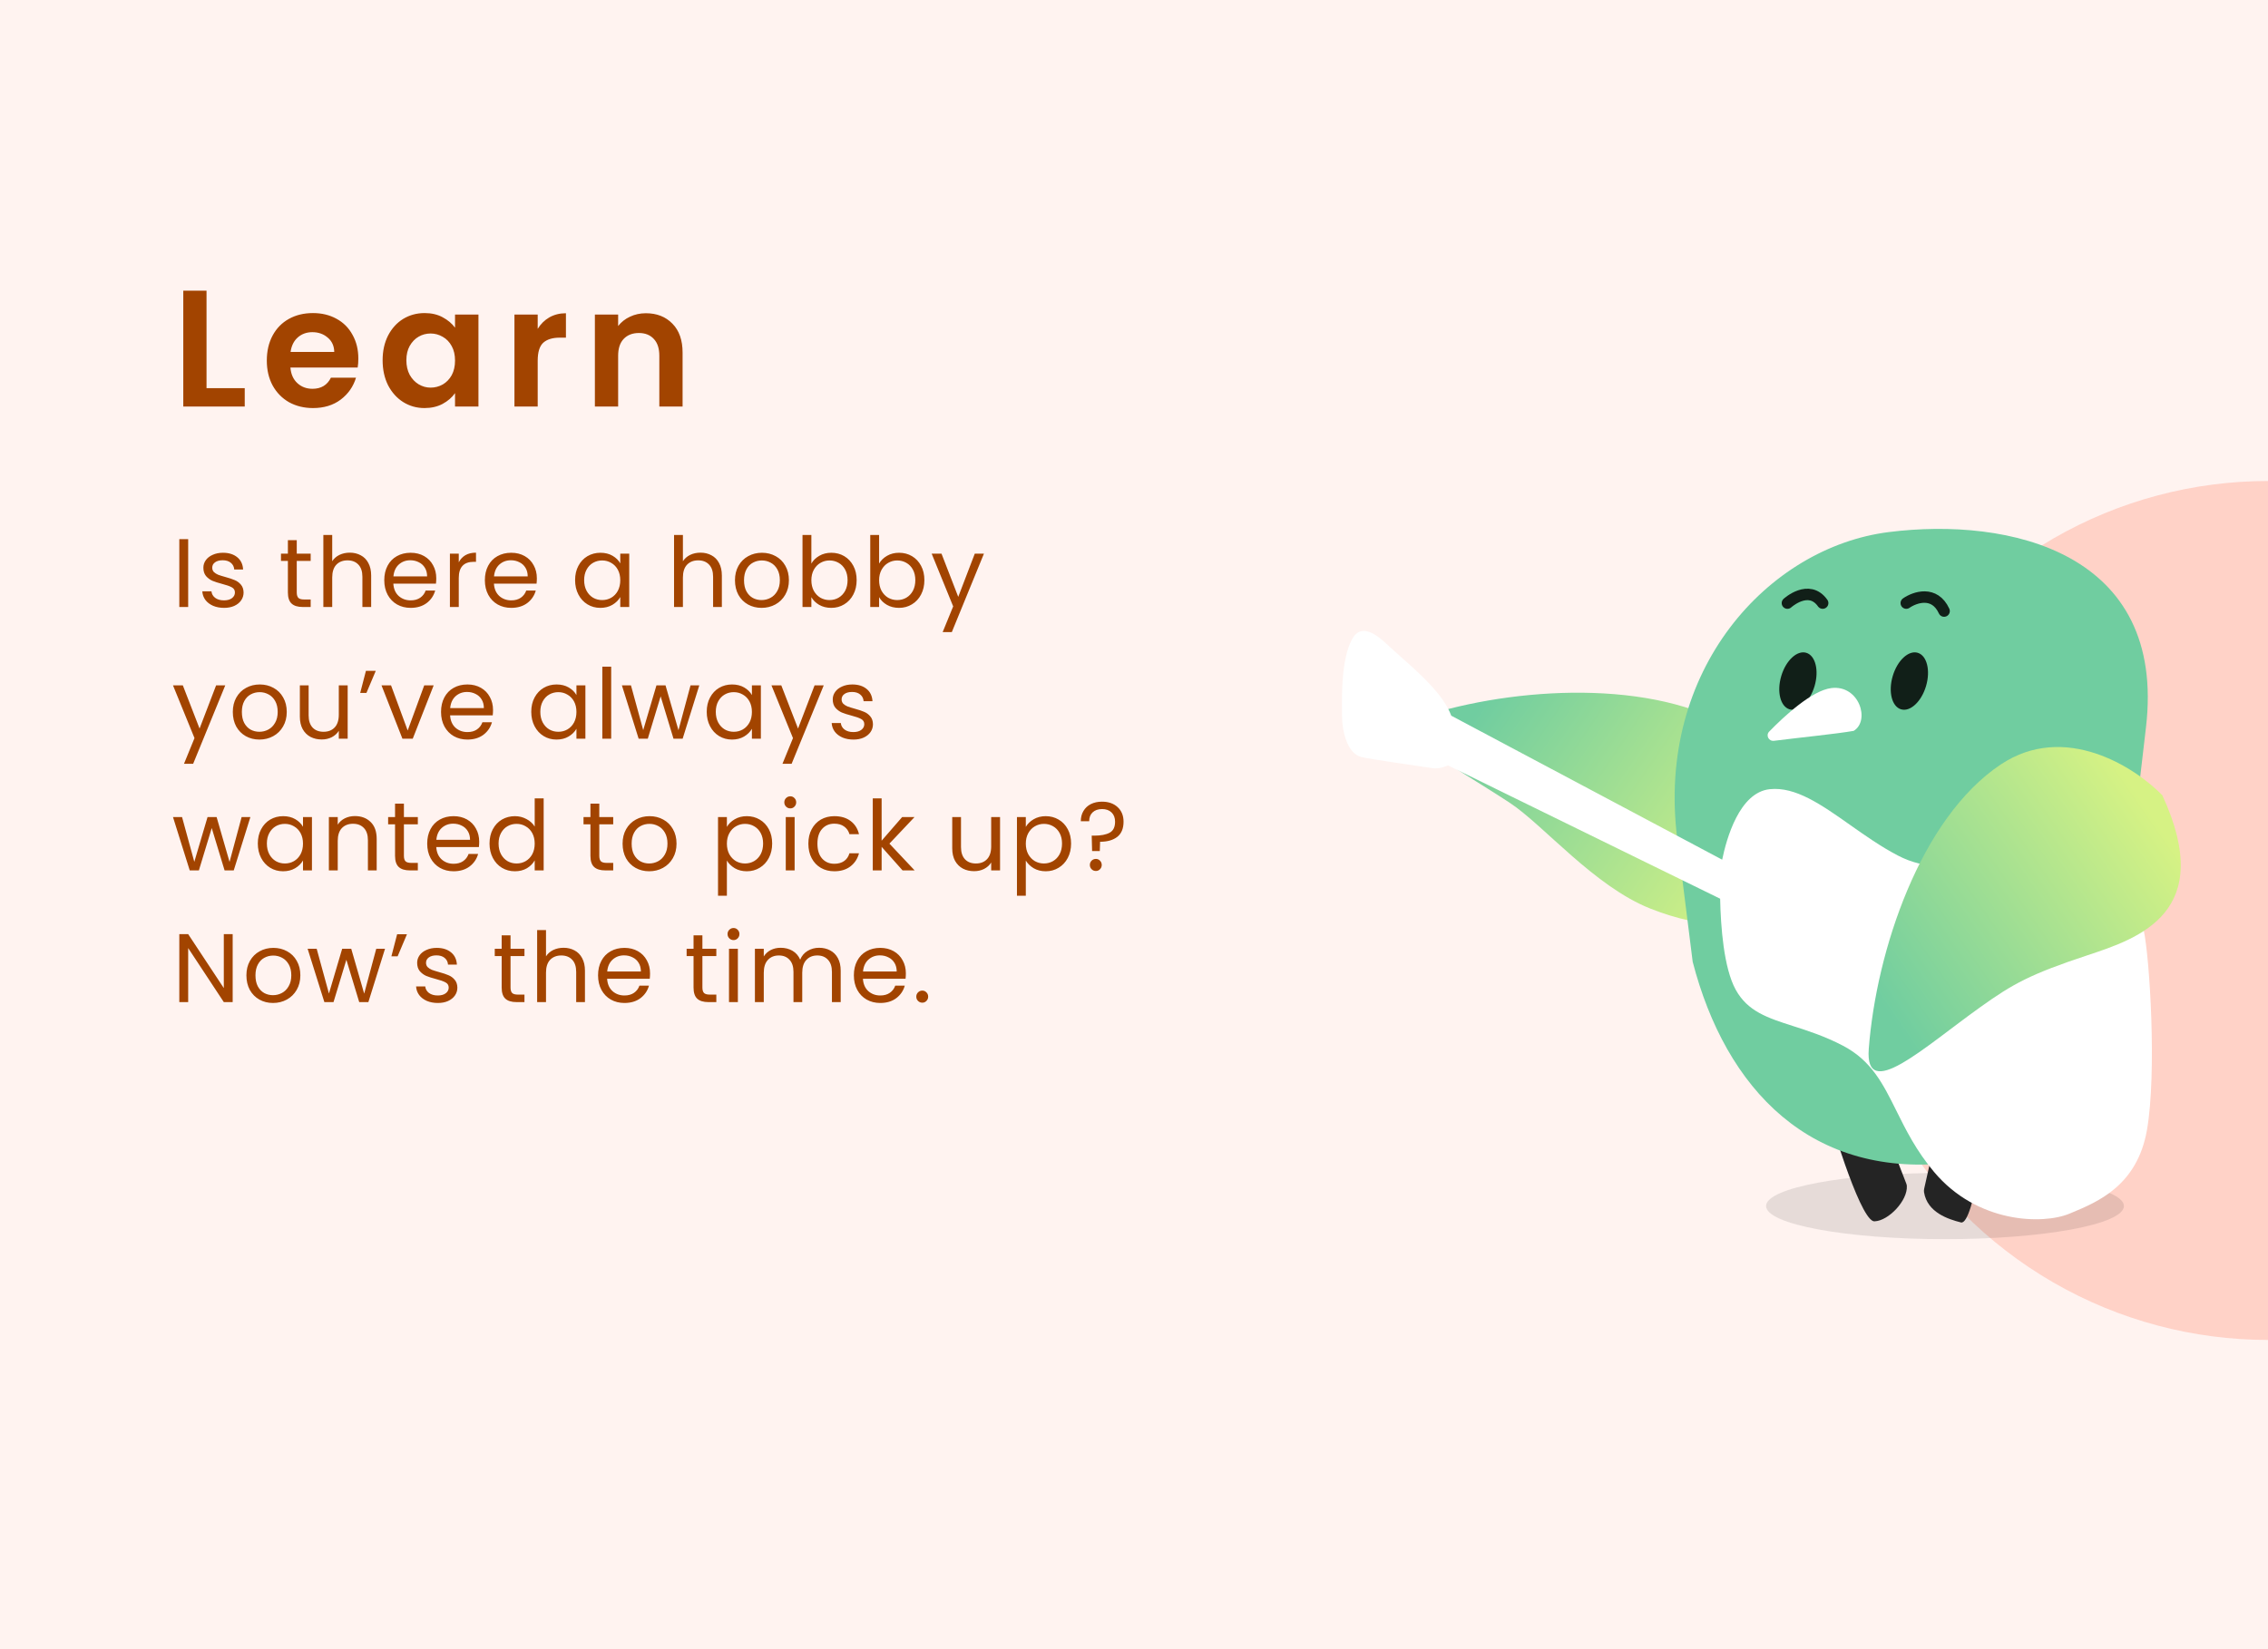 <?xml version="1.0" encoding="UTF-8"?> <svg xmlns="http://www.w3.org/2000/svg" width="396" height="288" viewBox="0 0 396 288" fill="none"><g clip-path="url(#clip0_3212_54094)"><rect width="396" height="288" fill="white"></rect><g clip-path="url(#clip1_3212_54094)"><rect width="396" height="288" fill="white"></rect><rect width="396" height="288" fill="#FF8469" fill-opacity="0.1"></rect><circle opacity="0.3" cx="396" cy="159" r="75" fill="#FF8469"></circle><path d="M36.061 67.781H42.731V71H32.001V50.758H36.061V67.781ZM62.566 62.619C62.566 63.199 62.528 63.721 62.45 64.185H50.706C50.802 65.345 51.208 66.254 51.923 66.911C52.639 67.568 53.519 67.897 54.562 67.897C56.071 67.897 57.144 67.249 57.782 65.954H62.16C61.697 67.501 60.807 68.777 59.492 69.782C58.178 70.768 56.563 71.261 54.65 71.261C53.103 71.261 51.711 70.923 50.474 70.246C49.255 69.55 48.298 68.574 47.602 67.317C46.926 66.06 46.587 64.61 46.587 62.967C46.587 61.304 46.926 59.845 47.602 58.588C48.279 57.331 49.227 56.365 50.444 55.688C51.663 55.011 53.064 54.673 54.65 54.673C56.177 54.673 57.54 55.002 58.739 55.659C59.956 56.316 60.894 57.254 61.551 58.472C62.228 59.671 62.566 61.053 62.566 62.619ZM58.361 61.459C58.342 60.415 57.965 59.584 57.23 58.965C56.496 58.327 55.597 58.008 54.533 58.008C53.528 58.008 52.678 58.317 51.981 58.936C51.305 59.535 50.889 60.376 50.734 61.459H58.361ZM66.806 62.909C66.806 61.285 67.125 59.845 67.763 58.588C68.42 57.331 69.3 56.365 70.402 55.688C71.523 55.011 72.77 54.673 74.143 54.673C75.342 54.673 76.386 54.915 77.275 55.398C78.184 55.881 78.909 56.49 79.45 57.225V54.934H83.539V71H79.45V68.651C78.928 69.405 78.203 70.033 77.275 70.536C76.366 71.019 75.313 71.261 74.114 71.261C72.761 71.261 71.523 70.913 70.402 70.217C69.3 69.521 68.42 68.545 67.763 67.288C67.125 66.012 66.806 64.552 66.806 62.909ZM79.45 62.967C79.45 61.981 79.257 61.14 78.87 60.444C78.483 59.729 77.961 59.187 77.304 58.82C76.647 58.433 75.941 58.24 75.187 58.24C74.433 58.24 73.737 58.424 73.099 58.791C72.461 59.158 71.939 59.7 71.533 60.415C71.146 61.111 70.953 61.942 70.953 62.909C70.953 63.876 71.146 64.726 71.533 65.461C71.939 66.176 72.461 66.727 73.099 67.114C73.756 67.501 74.452 67.694 75.187 67.694C75.941 67.694 76.647 67.51 77.304 67.143C77.961 66.756 78.483 66.215 78.87 65.519C79.257 64.804 79.45 63.953 79.45 62.967ZM93.884 57.428C94.406 56.577 95.083 55.91 95.914 55.427C96.765 54.944 97.732 54.702 98.814 54.702V58.965H97.741C96.465 58.965 95.499 59.265 94.841 59.864C94.203 60.463 93.884 61.507 93.884 62.996V71H89.824V54.934H93.884V57.428ZM112.772 54.702C114.686 54.702 116.233 55.311 117.412 56.529C118.591 57.728 119.181 59.41 119.181 61.575V71H115.121V62.126C115.121 60.85 114.802 59.874 114.164 59.197C113.526 58.501 112.656 58.153 111.554 58.153C110.433 58.153 109.543 58.501 108.886 59.197C108.248 59.874 107.929 60.85 107.929 62.126V71H103.869V54.934H107.929V56.935C108.47 56.239 109.157 55.698 109.988 55.311C110.839 54.905 111.767 54.702 112.772 54.702Z" fill="#A24400"></path><path d="M32.856 94.151V106H31.309V94.151H32.856ZM39.131 106.153C38.417 106.153 37.776 106.034 37.21 105.796C36.643 105.547 36.195 105.207 35.867 104.776C35.538 104.334 35.357 103.83 35.323 103.263H36.921C36.966 103.728 37.181 104.107 37.567 104.402C37.963 104.697 38.479 104.844 39.114 104.844C39.703 104.844 40.168 104.714 40.508 104.453C40.848 104.192 41.018 103.864 41.018 103.467C41.018 103.059 40.836 102.759 40.474 102.566C40.111 102.362 39.55 102.164 38.791 101.971C38.099 101.79 37.533 101.608 37.091 101.427C36.66 101.234 36.286 100.957 35.969 100.594C35.663 100.22 35.51 99.733 35.51 99.132C35.51 98.656 35.651 98.22 35.935 97.823C36.218 97.426 36.62 97.115 37.142 96.888C37.663 96.65 38.258 96.531 38.927 96.531C39.958 96.531 40.791 96.792 41.426 97.313C42.06 97.834 42.4 98.548 42.446 99.455H40.899C40.865 98.968 40.666 98.577 40.304 98.282C39.952 97.987 39.476 97.84 38.876 97.84C38.32 97.84 37.878 97.959 37.55 98.197C37.221 98.435 37.057 98.747 37.057 99.132C37.057 99.438 37.153 99.693 37.346 99.897C37.55 100.09 37.799 100.248 38.094 100.373C38.4 100.486 38.819 100.617 39.352 100.764C40.02 100.945 40.564 101.127 40.984 101.308C41.403 101.478 41.76 101.739 42.055 102.09C42.361 102.441 42.519 102.9 42.531 103.467C42.531 103.977 42.389 104.436 42.106 104.844C41.822 105.252 41.42 105.575 40.899 105.813C40.389 106.04 39.799 106.153 39.131 106.153ZM51.814 97.959V103.45C51.814 103.903 51.91 104.226 52.103 104.419C52.295 104.6 52.63 104.691 53.106 104.691H54.245V106H52.851C51.989 106 51.343 105.802 50.913 105.405C50.482 105.008 50.267 104.357 50.267 103.45V97.959H49.06V96.684H50.267V94.338H51.814V96.684H54.245V97.959H51.814ZM61.083 96.514C61.786 96.514 62.42 96.667 62.987 96.973C63.554 97.268 63.996 97.715 64.313 98.316C64.642 98.917 64.806 99.648 64.806 100.509V106H63.276V100.73C63.276 99.801 63.044 99.092 62.579 98.605C62.114 98.106 61.48 97.857 60.675 97.857C59.859 97.857 59.207 98.112 58.72 98.622C58.244 99.132 58.006 99.874 58.006 100.849V106H56.459V93.42H58.006V98.01C58.312 97.534 58.731 97.166 59.264 96.905C59.808 96.644 60.414 96.514 61.083 96.514ZM76.173 100.985C76.173 101.28 76.156 101.591 76.122 101.92H68.676C68.733 102.838 69.044 103.558 69.611 104.079C70.189 104.589 70.886 104.844 71.702 104.844C72.371 104.844 72.926 104.691 73.368 104.385C73.821 104.068 74.139 103.648 74.32 103.127H75.986C75.737 104.022 75.238 104.753 74.49 105.32C73.742 105.875 72.813 106.153 71.702 106.153C70.818 106.153 70.025 105.955 69.322 105.558C68.631 105.161 68.087 104.6 67.69 103.875C67.293 103.138 67.095 102.288 67.095 101.325C67.095 100.362 67.288 99.517 67.673 98.792C68.058 98.067 68.597 97.511 69.288 97.126C69.991 96.729 70.795 96.531 71.702 96.531C72.586 96.531 73.368 96.724 74.048 97.109C74.728 97.494 75.249 98.027 75.612 98.707C75.986 99.376 76.173 100.135 76.173 100.985ZM74.575 100.662C74.575 100.073 74.445 99.568 74.184 99.149C73.923 98.718 73.566 98.395 73.113 98.18C72.671 97.953 72.178 97.84 71.634 97.84C70.852 97.84 70.183 98.089 69.628 98.588C69.084 99.087 68.772 99.778 68.693 100.662H74.575ZM80.102 98.197C80.374 97.664 80.759 97.251 81.258 96.956C81.768 96.661 82.386 96.514 83.111 96.514V98.112H82.703C80.969 98.112 80.102 99.053 80.102 100.934V106H78.555V96.684H80.102V98.197ZM93.737 100.985C93.737 101.28 93.72 101.591 93.686 101.92H86.24C86.296 102.838 86.608 103.558 87.175 104.079C87.753 104.589 88.45 104.844 89.266 104.844C89.934 104.844 90.49 104.691 90.932 104.385C91.385 104.068 91.703 103.648 91.884 103.127H93.55C93.3 104.022 92.802 104.753 92.054 105.32C91.306 105.875 90.376 106.153 89.266 106.153C88.382 106.153 87.588 105.955 86.886 105.558C86.195 105.161 85.65 104.6 85.254 103.875C84.857 103.138 84.659 102.288 84.659 101.325C84.659 100.362 84.852 99.517 85.237 98.792C85.622 98.067 86.16 97.511 86.852 97.126C87.555 96.729 88.359 96.531 89.266 96.531C90.15 96.531 90.932 96.724 91.612 97.109C92.292 97.494 92.813 98.027 93.176 98.707C93.55 99.376 93.737 100.135 93.737 100.985ZM92.139 100.662C92.139 100.073 92.008 99.568 91.748 99.149C91.487 98.718 91.13 98.395 90.677 98.18C90.235 97.953 89.742 97.84 89.198 97.84C88.416 97.84 87.747 98.089 87.192 98.588C86.648 99.087 86.336 99.778 86.257 100.662H92.139ZM100.413 101.308C100.413 100.356 100.606 99.523 100.991 98.809C101.376 98.084 101.903 97.523 102.572 97.126C103.252 96.729 104.006 96.531 104.833 96.531C105.649 96.531 106.357 96.707 106.958 97.058C107.559 97.409 108.006 97.851 108.301 98.384V96.684H109.865V106H108.301V104.266C107.995 104.81 107.536 105.263 106.924 105.626C106.323 105.977 105.621 106.153 104.816 106.153C103.989 106.153 103.241 105.949 102.572 105.541C101.903 105.133 101.376 104.561 100.991 103.824C100.606 103.087 100.413 102.249 100.413 101.308ZM108.301 101.325C108.301 100.622 108.159 100.01 107.876 99.489C107.593 98.968 107.207 98.571 106.72 98.299C106.244 98.016 105.717 97.874 105.139 97.874C104.561 97.874 104.034 98.01 103.558 98.282C103.082 98.554 102.702 98.951 102.419 99.472C102.136 99.993 101.994 100.605 101.994 101.308C101.994 102.022 102.136 102.645 102.419 103.178C102.702 103.699 103.082 104.102 103.558 104.385C104.034 104.657 104.561 104.793 105.139 104.793C105.717 104.793 106.244 104.657 106.72 104.385C107.207 104.102 107.593 103.699 107.876 103.178C108.159 102.645 108.301 102.028 108.301 101.325ZM122.316 96.514C123.018 96.514 123.653 96.667 124.22 96.973C124.786 97.268 125.228 97.715 125.546 98.316C125.874 98.917 126.039 99.648 126.039 100.509V106H124.509V100.73C124.509 99.801 124.276 99.092 123.812 98.605C123.347 98.106 122.712 97.857 121.908 97.857C121.092 97.857 120.44 98.112 119.953 98.622C119.477 99.132 119.239 99.874 119.239 100.849V106H117.692V93.42H119.239V98.01C119.545 97.534 119.964 97.166 120.497 96.905C121.041 96.644 121.647 96.514 122.316 96.514ZM132.969 106.153C132.096 106.153 131.303 105.955 130.589 105.558C129.886 105.161 129.331 104.6 128.923 103.875C128.526 103.138 128.328 102.288 128.328 101.325C128.328 100.373 128.532 99.534 128.94 98.809C129.359 98.072 129.926 97.511 130.64 97.126C131.354 96.729 132.153 96.531 133.037 96.531C133.921 96.531 134.72 96.729 135.434 97.126C136.148 97.511 136.709 98.067 137.117 98.792C137.536 99.517 137.746 100.362 137.746 101.325C137.746 102.288 137.53 103.138 137.1 103.875C136.68 104.6 136.108 105.161 135.383 105.558C134.657 105.955 133.853 106.153 132.969 106.153ZM132.969 104.793C133.524 104.793 134.045 104.663 134.533 104.402C135.02 104.141 135.411 103.75 135.706 103.229C136.012 102.708 136.165 102.073 136.165 101.325C136.165 100.577 136.017 99.942 135.723 99.421C135.428 98.9 135.043 98.514 134.567 98.265C134.091 98.004 133.575 97.874 133.02 97.874C132.453 97.874 131.932 98.004 131.456 98.265C130.991 98.514 130.617 98.9 130.334 99.421C130.05 99.942 129.909 100.577 129.909 101.325C129.909 102.084 130.045 102.725 130.317 103.246C130.6 103.767 130.974 104.158 131.439 104.419C131.903 104.668 132.413 104.793 132.969 104.793ZM141.667 98.418C141.984 97.863 142.449 97.409 143.061 97.058C143.673 96.707 144.37 96.531 145.152 96.531C145.99 96.531 146.744 96.729 147.413 97.126C148.081 97.523 148.608 98.084 148.994 98.809C149.379 99.523 149.572 100.356 149.572 101.308C149.572 102.249 149.379 103.087 148.994 103.824C148.608 104.561 148.076 105.133 147.396 105.541C146.727 105.949 145.979 106.153 145.152 106.153C144.347 106.153 143.639 105.977 143.027 105.626C142.426 105.275 141.973 104.827 141.667 104.283V106H140.12V93.42H141.667V98.418ZM147.991 101.308C147.991 100.605 147.849 99.993 147.566 99.472C147.282 98.951 146.897 98.554 146.41 98.282C145.934 98.01 145.407 97.874 144.829 97.874C144.262 97.874 143.735 98.016 143.248 98.299C142.772 98.571 142.386 98.973 142.092 99.506C141.808 100.027 141.667 100.634 141.667 101.325C141.667 102.028 141.808 102.645 142.092 103.178C142.386 103.699 142.772 104.102 143.248 104.385C143.735 104.657 144.262 104.793 144.829 104.793C145.407 104.793 145.934 104.657 146.41 104.385C146.897 104.102 147.282 103.699 147.566 103.178C147.849 102.645 147.991 102.022 147.991 101.308ZM153.495 98.418C153.812 97.863 154.277 97.409 154.889 97.058C155.501 96.707 156.198 96.531 156.98 96.531C157.819 96.531 158.572 96.729 159.241 97.126C159.91 97.523 160.437 98.084 160.822 98.809C161.207 99.523 161.4 100.356 161.4 101.308C161.4 102.249 161.207 103.087 160.822 103.824C160.437 104.561 159.904 105.133 159.224 105.541C158.555 105.949 157.807 106.153 156.98 106.153C156.175 106.153 155.467 105.977 154.855 105.626C154.254 105.275 153.801 104.827 153.495 104.283V106H151.948V93.42H153.495V98.418ZM159.819 101.308C159.819 100.605 159.677 99.993 159.394 99.472C159.111 98.951 158.725 98.554 158.238 98.282C157.762 98.01 157.235 97.874 156.657 97.874C156.09 97.874 155.563 98.016 155.076 98.299C154.6 98.571 154.215 98.973 153.92 99.506C153.637 100.027 153.495 100.634 153.495 101.325C153.495 102.028 153.637 102.645 153.92 103.178C154.215 103.699 154.6 104.102 155.076 104.385C155.563 104.657 156.09 104.793 156.657 104.793C157.235 104.793 157.762 104.657 158.238 104.385C158.725 104.102 159.111 103.699 159.394 103.178C159.677 102.645 159.819 102.022 159.819 101.308ZM171.8 96.684L166.19 110.386H164.592L166.428 105.898L162.671 96.684H164.388L167.312 104.232L170.202 96.684H171.8ZM39.333 119.684L33.723 133.386H32.125L33.961 128.898L30.204 119.684H31.921L34.845 127.232L37.735 119.684H39.333ZM45.291 129.153C44.418 129.153 43.625 128.955 42.911 128.558C42.208 128.161 41.653 127.6 41.245 126.875C40.848 126.138 40.65 125.288 40.65 124.325C40.65 123.373 40.854 122.534 41.262 121.809C41.681 121.072 42.248 120.511 42.962 120.126C43.676 119.729 44.475 119.531 45.359 119.531C46.243 119.531 47.042 119.729 47.756 120.126C48.47 120.511 49.031 121.067 49.439 121.792C49.858 122.517 50.068 123.362 50.068 124.325C50.068 125.288 49.853 126.138 49.422 126.875C49.003 127.6 48.43 128.161 47.705 128.558C46.98 128.955 46.175 129.153 45.291 129.153ZM45.291 127.793C45.846 127.793 46.368 127.663 46.855 127.402C47.342 127.141 47.733 126.75 48.028 126.229C48.334 125.708 48.487 125.073 48.487 124.325C48.487 123.577 48.34 122.942 48.045 122.421C47.75 121.9 47.365 121.514 46.889 121.265C46.413 121.004 45.897 120.874 45.342 120.874C44.775 120.874 44.254 121.004 43.778 121.265C43.313 121.514 42.939 121.9 42.656 122.421C42.373 122.942 42.231 123.577 42.231 124.325C42.231 125.084 42.367 125.725 42.639 126.246C42.922 126.767 43.296 127.158 43.761 127.419C44.226 127.668 44.736 127.793 45.291 127.793ZM60.704 119.684V129H59.157V127.623C58.862 128.099 58.449 128.473 57.916 128.745C57.395 129.006 56.817 129.136 56.182 129.136C55.457 129.136 54.805 128.989 54.227 128.694C53.649 128.388 53.19 127.935 52.85 127.334C52.522 126.733 52.357 126.002 52.357 125.141V119.684H53.887V124.937C53.887 125.855 54.12 126.563 54.584 127.062C55.049 127.549 55.684 127.793 56.488 127.793C57.316 127.793 57.967 127.538 58.443 127.028C58.919 126.518 59.157 125.776 59.157 124.801V119.684H60.704ZM63.894 117.151H65.611L63.979 121.01H62.891L63.894 117.151ZM71.183 127.572L74.073 119.684H75.722L72.067 129H70.265L66.61 119.684H68.276L71.183 127.572ZM86.084 123.985C86.084 124.28 86.067 124.591 86.033 124.92H78.587C78.644 125.838 78.956 126.558 79.522 127.079C80.1 127.589 80.797 127.844 81.613 127.844C82.282 127.844 82.837 127.691 83.279 127.385C83.733 127.068 84.05 126.648 84.231 126.127H85.897C85.648 127.022 85.149 127.753 84.401 128.32C83.653 128.875 82.724 129.153 81.613 129.153C80.729 129.153 79.936 128.955 79.233 128.558C78.542 128.161 77.998 127.6 77.601 126.875C77.204 126.138 77.006 125.288 77.006 124.325C77.006 123.362 77.199 122.517 77.584 121.792C77.969 121.067 78.508 120.511 79.199 120.126C79.902 119.729 80.707 119.531 81.613 119.531C82.497 119.531 83.279 119.724 83.959 120.109C84.639 120.494 85.16 121.027 85.523 121.707C85.897 122.376 86.084 123.135 86.084 123.985ZM84.486 123.662C84.486 123.073 84.356 122.568 84.095 122.149C83.835 121.718 83.478 121.395 83.024 121.18C82.582 120.953 82.089 120.84 81.545 120.84C80.763 120.84 80.094 121.089 79.539 121.588C78.995 122.087 78.683 122.778 78.604 123.662H84.486ZM92.76 124.308C92.76 123.356 92.953 122.523 93.338 121.809C93.724 121.084 94.251 120.523 94.919 120.126C95.599 119.729 96.353 119.531 97.18 119.531C97.996 119.531 98.705 119.707 99.305 120.058C99.906 120.409 100.354 120.851 100.648 121.384V119.684H102.212V129H100.648V127.266C100.342 127.81 99.883 128.263 99.271 128.626C98.671 128.977 97.968 129.153 97.163 129.153C96.336 129.153 95.588 128.949 94.919 128.541C94.251 128.133 93.724 127.561 93.338 126.824C92.953 126.087 92.76 125.249 92.76 124.308ZM100.648 124.325C100.648 123.622 100.507 123.01 100.223 122.489C99.94 121.968 99.555 121.571 99.067 121.299C98.591 121.016 98.064 120.874 97.486 120.874C96.908 120.874 96.381 121.01 95.905 121.282C95.429 121.554 95.05 121.951 94.766 122.472C94.483 122.993 94.341 123.605 94.341 124.308C94.341 125.022 94.483 125.645 94.766 126.178C95.05 126.699 95.429 127.102 95.905 127.385C96.381 127.657 96.908 127.793 97.486 127.793C98.064 127.793 98.591 127.657 99.067 127.385C99.555 127.102 99.94 126.699 100.223 126.178C100.507 125.645 100.648 125.028 100.648 124.325ZM106.714 116.42V129H105.167V116.42H106.714ZM122.1 119.684L119.193 129H117.595L115.351 121.605L113.107 129H111.509L108.585 119.684H110.166L112.308 127.504L114.62 119.684H116.201L118.462 127.521L120.57 119.684H122.1ZM123.398 124.308C123.398 123.356 123.59 122.523 123.976 121.809C124.361 121.084 124.888 120.523 125.557 120.126C126.237 119.729 126.99 119.531 127.818 119.531C128.634 119.531 129.342 119.707 129.943 120.058C130.543 120.409 130.991 120.851 131.286 121.384V119.684H132.85V129H131.286V127.266C130.98 127.81 130.521 128.263 129.909 128.626C129.308 128.977 128.605 129.153 127.801 129.153C126.973 129.153 126.225 128.949 125.557 128.541C124.888 128.133 124.361 127.561 123.976 126.824C123.59 126.087 123.398 125.249 123.398 124.308ZM131.286 124.325C131.286 123.622 131.144 123.01 130.861 122.489C130.577 121.968 130.192 121.571 129.705 121.299C129.229 121.016 128.702 120.874 128.124 120.874C127.546 120.874 127.019 121.01 126.543 121.282C126.067 121.554 125.687 121.951 125.404 122.472C125.12 122.993 124.979 123.605 124.979 124.308C124.979 125.022 125.12 125.645 125.404 126.178C125.687 126.699 126.067 127.102 126.543 127.385C127.019 127.657 127.546 127.793 128.124 127.793C128.702 127.793 129.229 127.657 129.705 127.385C130.192 127.102 130.577 126.699 130.861 126.178C131.144 125.645 131.286 125.028 131.286 124.325ZM143.828 119.684L138.218 133.386H136.62L138.456 128.898L134.699 119.684H136.416L139.34 127.232L142.23 119.684H143.828ZM149.021 129.153C148.307 129.153 147.667 129.034 147.1 128.796C146.533 128.547 146.086 128.207 145.757 127.776C145.428 127.334 145.247 126.83 145.213 126.263H146.811C146.856 126.728 147.072 127.107 147.457 127.402C147.854 127.697 148.369 127.844 149.004 127.844C149.593 127.844 150.058 127.714 150.398 127.453C150.738 127.192 150.908 126.864 150.908 126.467C150.908 126.059 150.727 125.759 150.364 125.566C150.001 125.362 149.44 125.164 148.681 124.971C147.99 124.79 147.423 124.608 146.981 124.427C146.55 124.234 146.176 123.957 145.859 123.594C145.553 123.22 145.4 122.733 145.4 122.132C145.4 121.656 145.542 121.22 145.825 120.823C146.108 120.426 146.511 120.115 147.032 119.888C147.553 119.65 148.148 119.531 148.817 119.531C149.848 119.531 150.681 119.792 151.316 120.313C151.951 120.834 152.291 121.548 152.336 122.455H150.789C150.755 121.968 150.557 121.577 150.194 121.282C149.843 120.987 149.367 120.84 148.766 120.84C148.211 120.84 147.769 120.959 147.44 121.197C147.111 121.435 146.947 121.747 146.947 122.132C146.947 122.438 147.043 122.693 147.236 122.897C147.44 123.09 147.689 123.248 147.984 123.373C148.29 123.486 148.709 123.617 149.242 123.764C149.911 123.945 150.455 124.127 150.874 124.308C151.293 124.478 151.65 124.739 151.945 125.09C152.251 125.441 152.41 125.9 152.421 126.467C152.421 126.977 152.279 127.436 151.996 127.844C151.713 128.252 151.31 128.575 150.789 128.813C150.279 129.04 149.69 129.153 149.021 129.153ZM43.719 142.684L40.812 152H39.214L36.97 144.605L34.726 152H33.128L30.204 142.684H31.785L33.927 150.504L36.239 142.684H37.82L40.081 150.521L42.189 142.684H43.719ZM45.016 147.308C45.016 146.356 45.209 145.523 45.594 144.809C45.98 144.084 46.507 143.523 47.175 143.126C47.855 142.729 48.609 142.531 49.436 142.531C50.252 142.531 50.961 142.707 51.561 143.058C52.162 143.409 52.61 143.851 52.904 144.384V142.684H54.468V152H52.904V150.266C52.598 150.81 52.139 151.263 51.527 151.626C50.927 151.977 50.224 152.153 49.419 152.153C48.592 152.153 47.844 151.949 47.175 151.541C46.507 151.133 45.98 150.561 45.594 149.824C45.209 149.087 45.016 148.249 45.016 147.308ZM52.904 147.325C52.904 146.622 52.763 146.01 52.479 145.489C52.196 144.968 51.811 144.571 51.323 144.299C50.847 144.016 50.32 143.874 49.742 143.874C49.164 143.874 48.637 144.01 48.161 144.282C47.685 144.554 47.306 144.951 47.022 145.472C46.739 145.993 46.597 146.605 46.597 147.308C46.597 148.022 46.739 148.645 47.022 149.178C47.306 149.699 47.685 150.102 48.161 150.385C48.637 150.657 49.164 150.793 49.742 150.793C50.32 150.793 50.847 150.657 51.323 150.385C51.811 150.102 52.196 149.699 52.479 149.178C52.763 148.645 52.904 148.028 52.904 147.325ZM61.962 142.514C63.095 142.514 64.013 142.86 64.716 143.551C65.418 144.231 65.77 145.217 65.77 146.509V152H64.24V146.73C64.24 145.801 64.007 145.092 63.543 144.605C63.078 144.106 62.443 143.857 61.639 143.857C60.823 143.857 60.171 144.112 59.684 144.622C59.208 145.132 58.97 145.874 58.97 146.849V152H57.423V142.684H58.97V144.01C59.276 143.534 59.689 143.166 60.211 142.905C60.743 142.644 61.327 142.514 61.962 142.514ZM70.524 143.959V149.45C70.524 149.903 70.62 150.226 70.813 150.419C71.005 150.6 71.34 150.691 71.816 150.691H72.955V152H71.561C70.699 152 70.053 151.802 69.623 151.405C69.192 151.008 68.977 150.357 68.977 149.45V143.959H67.77V142.684H68.977V140.338H70.524V142.684H72.955V143.959H70.524ZM83.669 146.985C83.669 147.28 83.652 147.591 83.618 147.92H76.172C76.229 148.838 76.54 149.558 77.107 150.079C77.685 150.589 78.382 150.844 79.198 150.844C79.867 150.844 80.422 150.691 80.864 150.385C81.317 150.068 81.635 149.648 81.816 149.127H83.482C83.233 150.022 82.734 150.753 81.986 151.32C81.238 151.875 80.309 152.153 79.198 152.153C78.314 152.153 77.521 151.955 76.818 151.558C76.127 151.161 75.583 150.6 75.186 149.875C74.789 149.138 74.591 148.288 74.591 147.325C74.591 146.362 74.784 145.517 75.169 144.792C75.554 144.067 76.093 143.511 76.784 143.126C77.487 142.729 78.291 142.531 79.198 142.531C80.082 142.531 80.864 142.724 81.544 143.109C82.224 143.494 82.745 144.027 83.108 144.707C83.482 145.376 83.669 146.135 83.669 146.985ZM82.071 146.662C82.071 146.073 81.941 145.568 81.68 145.149C81.419 144.718 81.062 144.395 80.609 144.18C80.167 143.953 79.674 143.84 79.13 143.84C78.348 143.84 77.679 144.089 77.124 144.588C76.58 145.087 76.268 145.778 76.189 146.662H82.071ZM85.473 147.308C85.473 146.356 85.666 145.523 86.051 144.809C86.436 144.084 86.963 143.523 87.632 143.126C88.312 142.729 89.071 142.531 89.91 142.531C90.635 142.531 91.31 142.701 91.933 143.041C92.556 143.37 93.032 143.806 93.361 144.35V139.42H94.925V152H93.361V150.249C93.055 150.804 92.602 151.263 92.001 151.626C91.4 151.977 90.698 152.153 89.893 152.153C89.066 152.153 88.312 151.949 87.632 151.541C86.963 151.133 86.436 150.561 86.051 149.824C85.666 149.087 85.473 148.249 85.473 147.308ZM93.361 147.325C93.361 146.622 93.219 146.01 92.936 145.489C92.653 144.968 92.267 144.571 91.78 144.299C91.304 144.016 90.777 143.874 90.199 143.874C89.621 143.874 89.094 144.01 88.618 144.282C88.142 144.554 87.762 144.951 87.479 145.472C87.196 145.993 87.054 146.605 87.054 147.308C87.054 148.022 87.196 148.645 87.479 149.178C87.762 149.699 88.142 150.102 88.618 150.385C89.094 150.657 89.621 150.793 90.199 150.793C90.777 150.793 91.304 150.657 91.78 150.385C92.267 150.102 92.653 149.699 92.936 149.178C93.219 148.645 93.361 148.028 93.361 147.325ZM104.638 143.959V149.45C104.638 149.903 104.735 150.226 104.927 150.419C105.12 150.6 105.454 150.691 105.93 150.691H107.069V152H105.675C104.814 152 104.168 151.802 103.737 151.405C103.307 151.008 103.091 150.357 103.091 149.45V143.959H101.884V142.684H103.091V140.338H104.638V142.684H107.069V143.959H104.638ZM113.347 152.153C112.474 152.153 111.681 151.955 110.967 151.558C110.264 151.161 109.709 150.6 109.301 149.875C108.904 149.138 108.706 148.288 108.706 147.325C108.706 146.373 108.91 145.534 109.318 144.809C109.737 144.072 110.304 143.511 111.018 143.126C111.732 142.729 112.531 142.531 113.415 142.531C114.299 142.531 115.098 142.729 115.812 143.126C116.526 143.511 117.087 144.067 117.495 144.792C117.914 145.517 118.124 146.362 118.124 147.325C118.124 148.288 117.909 149.138 117.478 149.875C117.059 150.6 116.486 151.161 115.761 151.558C115.036 151.955 114.231 152.153 113.347 152.153ZM113.347 150.793C113.902 150.793 114.424 150.663 114.911 150.402C115.398 150.141 115.789 149.75 116.084 149.229C116.39 148.708 116.543 148.073 116.543 147.325C116.543 146.577 116.396 145.942 116.101 145.421C115.806 144.9 115.421 144.514 114.945 144.265C114.469 144.004 113.953 143.874 113.398 143.874C112.831 143.874 112.31 144.004 111.834 144.265C111.369 144.514 110.995 144.9 110.712 145.421C110.429 145.942 110.287 146.577 110.287 147.325C110.287 148.084 110.423 148.725 110.695 149.246C110.978 149.767 111.352 150.158 111.817 150.419C112.282 150.668 112.792 150.793 113.347 150.793ZM126.917 144.401C127.223 143.868 127.676 143.426 128.277 143.075C128.889 142.712 129.597 142.531 130.402 142.531C131.229 142.531 131.977 142.729 132.646 143.126C133.326 143.523 133.859 144.084 134.244 144.809C134.629 145.523 134.822 146.356 134.822 147.308C134.822 148.249 134.629 149.087 134.244 149.824C133.859 150.561 133.326 151.133 132.646 151.541C131.977 151.949 131.229 152.153 130.402 152.153C129.609 152.153 128.906 151.977 128.294 151.626C127.693 151.263 127.234 150.816 126.917 150.283V156.42H125.37V142.684H126.917V144.401ZM133.241 147.308C133.241 146.605 133.099 145.993 132.816 145.472C132.533 144.951 132.147 144.554 131.66 144.282C131.184 144.01 130.657 143.874 130.079 143.874C129.512 143.874 128.985 144.016 128.498 144.299C128.022 144.571 127.637 144.973 127.342 145.506C127.059 146.027 126.917 146.634 126.917 147.325C126.917 148.028 127.059 148.645 127.342 149.178C127.637 149.699 128.022 150.102 128.498 150.385C128.985 150.657 129.512 150.793 130.079 150.793C130.657 150.793 131.184 150.657 131.66 150.385C132.147 150.102 132.533 149.699 132.816 149.178C133.099 148.645 133.241 148.022 133.241 147.308ZM137.997 141.171C137.703 141.171 137.453 141.069 137.249 140.865C137.045 140.661 136.943 140.412 136.943 140.117C136.943 139.822 137.045 139.573 137.249 139.369C137.453 139.165 137.703 139.063 137.997 139.063C138.281 139.063 138.519 139.165 138.711 139.369C138.915 139.573 139.017 139.822 139.017 140.117C139.017 140.412 138.915 140.661 138.711 140.865C138.519 141.069 138.281 141.171 137.997 141.171ZM138.745 142.684V152H137.198V142.684H138.745ZM141.144 147.325C141.144 146.362 141.337 145.523 141.722 144.809C142.107 144.084 142.64 143.523 143.32 143.126C144.011 142.729 144.799 142.531 145.683 142.531C146.828 142.531 147.768 142.809 148.505 143.364C149.253 143.919 149.746 144.69 149.984 145.676H148.318C148.159 145.109 147.848 144.662 147.383 144.333C146.93 144.004 146.363 143.84 145.683 143.84C144.799 143.84 144.085 144.146 143.541 144.758C142.997 145.359 142.725 146.214 142.725 147.325C142.725 148.447 142.997 149.314 143.541 149.926C144.085 150.538 144.799 150.844 145.683 150.844C146.363 150.844 146.93 150.685 147.383 150.368C147.836 150.051 148.148 149.597 148.318 149.008H149.984C149.735 149.96 149.236 150.725 148.488 151.303C147.74 151.87 146.805 152.153 145.683 152.153C144.799 152.153 144.011 151.955 143.32 151.558C142.64 151.161 142.107 150.6 141.722 149.875C141.337 149.15 141.144 148.3 141.144 147.325ZM157.59 152L153.935 147.886V152H152.388V139.42H153.935V146.815L157.522 142.684H159.681L155.295 147.325L159.698 152H157.59ZM174.611 142.684V152H173.064V150.623C172.77 151.099 172.356 151.473 171.823 151.745C171.302 152.006 170.724 152.136 170.089 152.136C169.364 152.136 168.712 151.989 168.134 151.694C167.556 151.388 167.097 150.935 166.757 150.334C166.429 149.733 166.264 149.002 166.264 148.141V142.684H167.794V147.937C167.794 148.855 168.027 149.563 168.491 150.062C168.956 150.549 169.591 150.793 170.395 150.793C171.223 150.793 171.874 150.538 172.35 150.028C172.826 149.518 173.064 148.776 173.064 147.801V142.684H174.611ZM179.11 144.401C179.416 143.868 179.87 143.426 180.47 143.075C181.082 142.712 181.791 142.531 182.595 142.531C183.423 142.531 184.171 142.729 184.839 143.126C185.519 143.523 186.052 144.084 186.437 144.809C186.823 145.523 187.015 146.356 187.015 147.308C187.015 148.249 186.823 149.087 186.437 149.824C186.052 150.561 185.519 151.133 184.839 151.541C184.171 151.949 183.423 152.153 182.595 152.153C181.802 152.153 181.099 151.977 180.487 151.626C179.887 151.263 179.428 150.816 179.11 150.283V156.42H177.563V142.684H179.11V144.401ZM185.434 147.308C185.434 146.605 185.293 145.993 185.009 145.472C184.726 144.951 184.341 144.554 183.853 144.282C183.377 144.01 182.85 143.874 182.272 143.874C181.706 143.874 181.179 144.016 180.691 144.299C180.215 144.571 179.83 144.973 179.535 145.506C179.252 146.027 179.11 146.634 179.11 147.325C179.11 148.028 179.252 148.645 179.535 149.178C179.83 149.699 180.215 150.102 180.691 150.385C181.179 150.657 181.706 150.793 182.272 150.793C182.85 150.793 183.377 150.657 183.853 150.385C184.341 150.102 184.726 149.699 185.009 149.178C185.293 148.645 185.434 148.022 185.434 147.308ZM192.418 139.998C193.54 139.998 194.446 140.315 195.138 140.95C195.829 141.585 196.175 142.435 196.175 143.5C196.175 144.69 195.806 145.574 195.07 146.152C194.333 146.719 193.336 147.002 192.078 147.002L192.027 148.617H190.684L190.616 145.931H191.109C192.231 145.931 193.109 145.761 193.744 145.421C194.378 145.081 194.696 144.441 194.696 143.5C194.696 142.82 194.492 142.282 194.084 141.885C193.676 141.488 193.126 141.29 192.435 141.29C191.732 141.29 191.177 141.483 190.769 141.868C190.372 142.242 190.174 142.758 190.174 143.415H188.712C188.712 142.735 188.865 142.14 189.171 141.63C189.477 141.109 189.907 140.706 190.463 140.423C191.029 140.14 191.681 139.998 192.418 139.998ZM191.347 152.102C191.052 152.102 190.803 152 190.599 151.796C190.395 151.592 190.293 151.343 190.293 151.048C190.293 150.753 190.395 150.504 190.599 150.3C190.803 150.096 191.052 149.994 191.347 149.994C191.63 149.994 191.868 150.096 192.061 150.3C192.265 150.504 192.367 150.753 192.367 151.048C192.367 151.343 192.265 151.592 192.061 151.796C191.868 152 191.63 152.102 191.347 152.102ZM40.625 175H39.078L32.856 165.565V175H31.309V163.134H32.856L39.078 172.552V163.134H40.625V175ZM47.665 175.153C46.792 175.153 45.999 174.955 45.285 174.558C44.583 174.161 44.027 173.6 43.619 172.875C43.222 172.138 43.024 171.288 43.024 170.325C43.024 169.373 43.228 168.534 43.636 167.809C44.056 167.072 44.622 166.511 45.336 166.126C46.05 165.729 46.849 165.531 47.733 165.531C48.617 165.531 49.416 165.729 50.13 166.126C50.844 166.511 51.405 167.067 51.813 167.792C52.233 168.517 52.442 169.362 52.442 170.325C52.442 171.288 52.227 172.138 51.796 172.875C51.377 173.6 50.804 174.161 50.079 174.558C49.354 174.955 48.549 175.153 47.665 175.153ZM47.665 173.793C48.221 173.793 48.742 173.663 49.229 173.402C49.717 173.141 50.108 172.75 50.402 172.229C50.708 171.708 50.861 171.073 50.861 170.325C50.861 169.577 50.714 168.942 50.419 168.421C50.124 167.9 49.739 167.514 49.263 167.265C48.787 167.004 48.272 166.874 47.716 166.874C47.15 166.874 46.628 167.004 46.152 167.265C45.688 167.514 45.313 167.9 45.03 168.421C44.747 168.942 44.605 169.577 44.605 170.325C44.605 171.084 44.741 171.725 45.013 172.246C45.297 172.767 45.67 173.158 46.135 173.419C46.6 173.668 47.11 173.793 47.665 173.793ZM67.226 165.684L64.319 175H62.721L60.477 167.605L58.233 175H56.635L53.711 165.684H55.292L57.434 173.504L59.746 165.684H61.327L63.588 173.521L65.696 165.684H67.226ZM69.34 163.151H71.056L69.424 167.01H68.337L69.34 163.151ZM76.458 175.153C75.744 175.153 75.104 175.034 74.537 174.796C73.971 174.547 73.523 174.207 73.194 173.776C72.865 173.334 72.684 172.83 72.65 172.263H74.248C74.293 172.728 74.509 173.107 74.894 173.402C75.291 173.697 75.806 173.844 76.441 173.844C77.031 173.844 77.495 173.714 77.835 173.453C78.175 173.192 78.345 172.864 78.345 172.467C78.345 172.059 78.164 171.759 77.801 171.566C77.439 171.362 76.877 171.164 76.118 170.971C75.427 170.79 74.86 170.608 74.418 170.427C73.987 170.234 73.614 169.957 73.296 169.594C72.99 169.22 72.837 168.733 72.837 168.132C72.837 167.656 72.979 167.22 73.262 166.823C73.546 166.426 73.948 166.115 74.469 165.888C74.99 165.65 75.585 165.531 76.254 165.531C77.285 165.531 78.118 165.792 78.753 166.313C79.388 166.834 79.728 167.548 79.773 168.455H78.226C78.192 167.968 77.994 167.577 77.631 167.282C77.28 166.987 76.804 166.84 76.203 166.84C75.648 166.84 75.206 166.959 74.877 167.197C74.549 167.435 74.384 167.747 74.384 168.132C74.384 168.438 74.481 168.693 74.673 168.897C74.877 169.09 75.126 169.248 75.421 169.373C75.727 169.486 76.147 169.617 76.679 169.764C77.348 169.945 77.892 170.127 78.311 170.308C78.731 170.478 79.088 170.739 79.382 171.09C79.688 171.441 79.847 171.9 79.858 172.467C79.858 172.977 79.716 173.436 79.433 173.844C79.15 174.252 78.748 174.575 78.226 174.813C77.716 175.04 77.127 175.153 76.458 175.153ZM89.141 166.959V172.45C89.141 172.903 89.238 173.226 89.43 173.419C89.623 173.6 89.957 173.691 90.433 173.691H91.572V175H90.178C89.317 175 88.671 174.802 88.24 174.405C87.81 174.008 87.594 173.357 87.594 172.45V166.959H86.387V165.684H87.594V163.338H89.141V165.684H91.572V166.959H89.141ZM98.411 165.514C99.113 165.514 99.748 165.667 100.315 165.973C100.881 166.268 101.323 166.715 101.641 167.316C101.969 167.917 102.134 168.648 102.134 169.509V175H100.604V169.73C100.604 168.801 100.371 168.092 99.907 167.605C99.442 167.106 98.807 166.857 98.003 166.857C97.187 166.857 96.535 167.112 96.048 167.622C95.572 168.132 95.334 168.874 95.334 169.849V175H93.787V162.42H95.334V167.01C95.64 166.534 96.059 166.166 96.592 165.905C97.136 165.644 97.742 165.514 98.411 165.514ZM113.501 169.985C113.501 170.28 113.484 170.591 113.45 170.92H106.004C106.06 171.838 106.372 172.558 106.939 173.079C107.517 173.589 108.214 173.844 109.03 173.844C109.698 173.844 110.254 173.691 110.696 173.385C111.149 173.068 111.466 172.648 111.648 172.127H113.314C113.064 173.022 112.566 173.753 111.818 174.32C111.07 174.875 110.14 175.153 109.03 175.153C108.146 175.153 107.352 174.955 106.65 174.558C105.958 174.161 105.414 173.6 105.018 172.875C104.621 172.138 104.423 171.288 104.423 170.325C104.423 169.362 104.615 168.517 105.001 167.792C105.386 167.067 105.924 166.511 106.616 166.126C107.318 165.729 108.123 165.531 109.03 165.531C109.914 165.531 110.696 165.724 111.376 166.109C112.056 166.494 112.577 167.027 112.94 167.707C113.314 168.376 113.501 169.135 113.501 169.985ZM111.903 169.662C111.903 169.073 111.772 168.568 111.512 168.149C111.251 167.718 110.894 167.395 110.441 167.18C109.999 166.953 109.506 166.84 108.962 166.84C108.18 166.84 107.511 167.089 106.956 167.588C106.412 168.087 106.1 168.778 106.021 169.662H111.903ZM122.642 166.959V172.45C122.642 172.903 122.738 173.226 122.931 173.419C123.124 173.6 123.458 173.691 123.934 173.691H125.073V175H123.679C122.818 175 122.172 174.802 121.741 174.405C121.31 174.008 121.095 173.357 121.095 172.45V166.959H119.888V165.684H121.095V163.338H122.642V165.684H125.073V166.959H122.642ZM128.086 164.171C127.792 164.171 127.542 164.069 127.338 163.865C127.134 163.661 127.032 163.412 127.032 163.117C127.032 162.822 127.134 162.573 127.338 162.369C127.542 162.165 127.792 162.063 128.086 162.063C128.37 162.063 128.608 162.165 128.8 162.369C129.004 162.573 129.106 162.822 129.106 163.117C129.106 163.412 129.004 163.661 128.8 163.865C128.608 164.069 128.37 164.171 128.086 164.171ZM128.834 165.684V175H127.287V165.684H128.834ZM143.014 165.514C143.739 165.514 144.385 165.667 144.952 165.973C145.519 166.268 145.966 166.715 146.295 167.316C146.624 167.917 146.788 168.648 146.788 169.509V175H145.258V169.73C145.258 168.801 145.026 168.092 144.561 167.605C144.108 167.106 143.49 166.857 142.708 166.857C141.903 166.857 141.263 167.118 140.787 167.639C140.311 168.149 140.073 168.891 140.073 169.866V175H138.543V169.73C138.543 168.801 138.311 168.092 137.846 167.605C137.393 167.106 136.775 166.857 135.993 166.857C135.188 166.857 134.548 167.118 134.072 167.639C133.596 168.149 133.358 168.891 133.358 169.866V175H131.811V165.684H133.358V167.027C133.664 166.54 134.072 166.166 134.582 165.905C135.103 165.644 135.676 165.514 136.299 165.514C137.081 165.514 137.772 165.69 138.373 166.041C138.974 166.392 139.421 166.908 139.716 167.588C139.977 166.931 140.407 166.421 141.008 166.058C141.609 165.695 142.277 165.514 143.014 165.514ZM158.166 169.985C158.166 170.28 158.149 170.591 158.115 170.92H150.669C150.725 171.838 151.037 172.558 151.604 173.079C152.182 173.589 152.879 173.844 153.695 173.844C154.363 173.844 154.919 173.691 155.361 173.385C155.814 173.068 156.131 172.648 156.313 172.127H157.979C157.729 173.022 157.231 173.753 156.483 174.32C155.735 174.875 154.805 175.153 153.695 175.153C152.811 175.153 152.017 174.955 151.315 174.558C150.623 174.161 150.079 173.6 149.683 172.875C149.286 172.138 149.088 171.288 149.088 170.325C149.088 169.362 149.28 168.517 149.666 167.792C150.051 167.067 150.589 166.511 151.281 166.126C151.983 165.729 152.788 165.531 153.695 165.531C154.579 165.531 155.361 165.724 156.041 166.109C156.721 166.494 157.242 167.027 157.605 167.707C157.979 168.376 158.166 169.135 158.166 169.985ZM156.568 169.662C156.568 169.073 156.437 168.568 156.177 168.149C155.916 167.718 155.559 167.395 155.106 167.18C154.664 166.953 154.171 166.84 153.627 166.84C152.845 166.84 152.176 167.089 151.621 167.588C151.077 168.087 150.765 168.778 150.686 169.662H156.568ZM161.041 175.102C160.746 175.102 160.497 175 160.293 174.796C160.089 174.592 159.987 174.343 159.987 174.048C159.987 173.753 160.089 173.504 160.293 173.3C160.497 173.096 160.746 172.994 161.041 172.994C161.324 172.994 161.562 173.096 161.755 173.3C161.959 173.504 162.061 173.753 162.061 174.048C162.061 174.343 161.959 174.592 161.755 174.796C161.562 175 161.324 175.102 161.041 175.102Z" fill="#A24400"></path></g><g opacity="0.1" filter="url(#filter0_f_3212_54094)"><ellipse cx="339.604" cy="210.613" rx="31.243" ry="5.786" fill="black"></ellipse></g><path d="M332.94 207.103C333.104 209.669 329.734 213.19 327.334 213.28C327.233 213.283 327.137 213.277 327.043 213.24C324.444 212.191 319.375 194.842 318.673 192.584C318.075 190.663 319.762 185.647 322.155 183.696C322.906 183.084 323.891 183.608 324.243 184.514L332.836 206.672C332.89 206.811 332.931 206.955 332.94 207.103Z" fill="#242424"></path><path d="M347.058 189.844C346.937 186.507 345.588 184.831 343.992 183.665C342.898 182.866 341.357 183.58 341.061 184.902L335.972 207.571C335.925 207.784 335.909 208.005 335.945 208.22C336.526 211.74 340.156 212.914 342.388 213.479C344.689 214.062 347.237 194.762 347.058 189.844Z" fill="#242424"></path><path d="M304.477 128.363C315.456 136.131 312.452 150.452 309.578 156.642C306.704 162.831 297.411 162.332 288.153 158.669C278.375 154.8 269.517 144.098 263.638 140.216C253.391 133.449 240.852 127.346 249.868 124.653C266.397 119.716 290.754 118.654 304.477 128.363Z" fill="url(#paint0_linear_3212_54094)"></path><path d="M292.846 146.389C289.163 116.976 308.748 95.578 329.767 92.921C350.786 90.264 378.32 96.393 374.687 127.081C371.054 157.769 371.054 161.402 371.054 161.402C370.705 182.36 366.937 199.768 341.565 202.974C316.194 206.181 301.298 190.137 295.547 167.958L292.846 146.389Z" fill="#70CDA0"></path><path d="M336.295 119.802C335.491 122.528 333.536 124.35 331.928 123.871C330.321 123.392 329.67 120.795 330.474 118.068C331.278 115.342 333.233 113.52 334.84 113.999C336.448 114.478 337.099 117.076 336.295 119.802Z" fill="#111F18"></path><path d="M316.832 119.802C316.028 122.528 314.073 124.35 312.465 123.871C310.858 123.392 310.207 120.795 311.011 118.068C311.815 115.342 313.77 113.52 315.377 113.999C316.985 114.478 317.636 117.076 316.832 119.802Z" fill="#111F18"></path><path d="M332.841 105.32C334.347 104.278 337.776 103.096 339.444 106.711" stroke="#111F18" stroke-width="2" stroke-linecap="round"></path><path d="M312.09 105.32C312.09 105.32 315.83 101.913 318.244 105.32" stroke="#111F18" stroke-width="2" stroke-linecap="round"></path><path fill-rule="evenodd" clip-rule="evenodd" d="M242.104 112.454C238.329 108.897 236.828 110.193 236.01 111.757C234.246 115.131 234.29 121.042 234.314 124.246C234.315 124.471 234.317 124.682 234.318 124.878C234.331 127.873 235.293 131.689 237.781 132.224C239.608 132.617 246.584 133.636 250.159 134.149C251.451 134.335 252.819 133.663 252.819 133.663L300.343 156.944C300.443 161.805 300.967 169.015 303.048 172.816C305.144 176.643 308.653 177.767 313.091 179.188C315.695 180.022 318.62 180.959 321.766 182.604C326.769 185.22 328.776 189.266 331.119 193.988C332.76 197.297 334.567 200.938 337.685 204.652C345.252 213.665 356.7 213.873 361.315 211.953C361.425 211.907 361.536 211.861 361.648 211.815C366.27 209.897 373.188 207.027 374.873 197.299C376.599 187.334 375.351 167.302 374.294 162.416C373.238 157.53 370.251 150.952 358.532 149.88C353.703 149.439 349.682 150.032 346.027 150.572C340.813 151.342 336.345 152.002 331.342 149.386C328.406 147.851 325.654 145.91 323.027 144.057C318.042 140.541 313.505 137.339 308.996 137.82C303.71 138.383 301.459 146.424 300.698 150.129L253.397 124.985C252.016 121.302 248.074 117.799 244.619 114.73C243.731 113.941 242.875 113.181 242.104 112.454Z" fill="white"></path><path d="M323.655 127.636C326.59 125.873 324.625 119.546 319.746 120.162C316.343 120.592 311.519 125.077 308.912 127.752C308.263 128.418 308.828 129.484 309.75 129.368C314.483 128.768 320.401 128.193 323.655 127.636Z" fill="white"></path><path d="M349.322 133.514C360.507 126.047 372.801 133.982 377.551 138.883C387.018 159.357 373.44 163.854 364.483 166.82L364.48 166.821C354.493 170.128 351.487 171.79 345.756 175.888C335.767 183.03 325.576 192.55 326.292 183.168C327.605 165.967 335.341 142.847 349.322 133.514Z" fill="url(#paint1_linear_3212_54094)"></path></g><defs><filter id="filter0_f_3212_54094" x="304.361" y="200.827" width="70.485" height="19.571" filterUnits="userSpaceOnUse" color-interpolation-filters="sRGB"><feFlood flood-opacity="0" result="BackgroundImageFix"></feFlood><feBlend mode="normal" in="SourceGraphic" in2="BackgroundImageFix" result="shape"></feBlend><feGaussianBlur stdDeviation="2" result="effect1_foregroundBlur_3212_54094"></feGaussianBlur></filter><linearGradient id="paint0_linear_3212_54094" x1="305.904" y1="156.667" x2="257.981" y2="124.014" gradientUnits="userSpaceOnUse"><stop stop-color="#D6F284"></stop><stop offset="1" stop-color="#70CDA0"></stop></linearGradient><linearGradient id="paint1_linear_3212_54094" x1="375.873" y1="142.496" x2="328.487" y2="175.269" gradientUnits="userSpaceOnUse"><stop stop-color="#D6F284"></stop><stop offset="1" stop-color="#70CDA0"></stop></linearGradient><clipPath id="clip0_3212_54094"><rect width="396" height="288" fill="white"></rect></clipPath><clipPath id="clip1_3212_54094"><rect width="396" height="288" fill="white"></rect></clipPath></defs></svg> 
